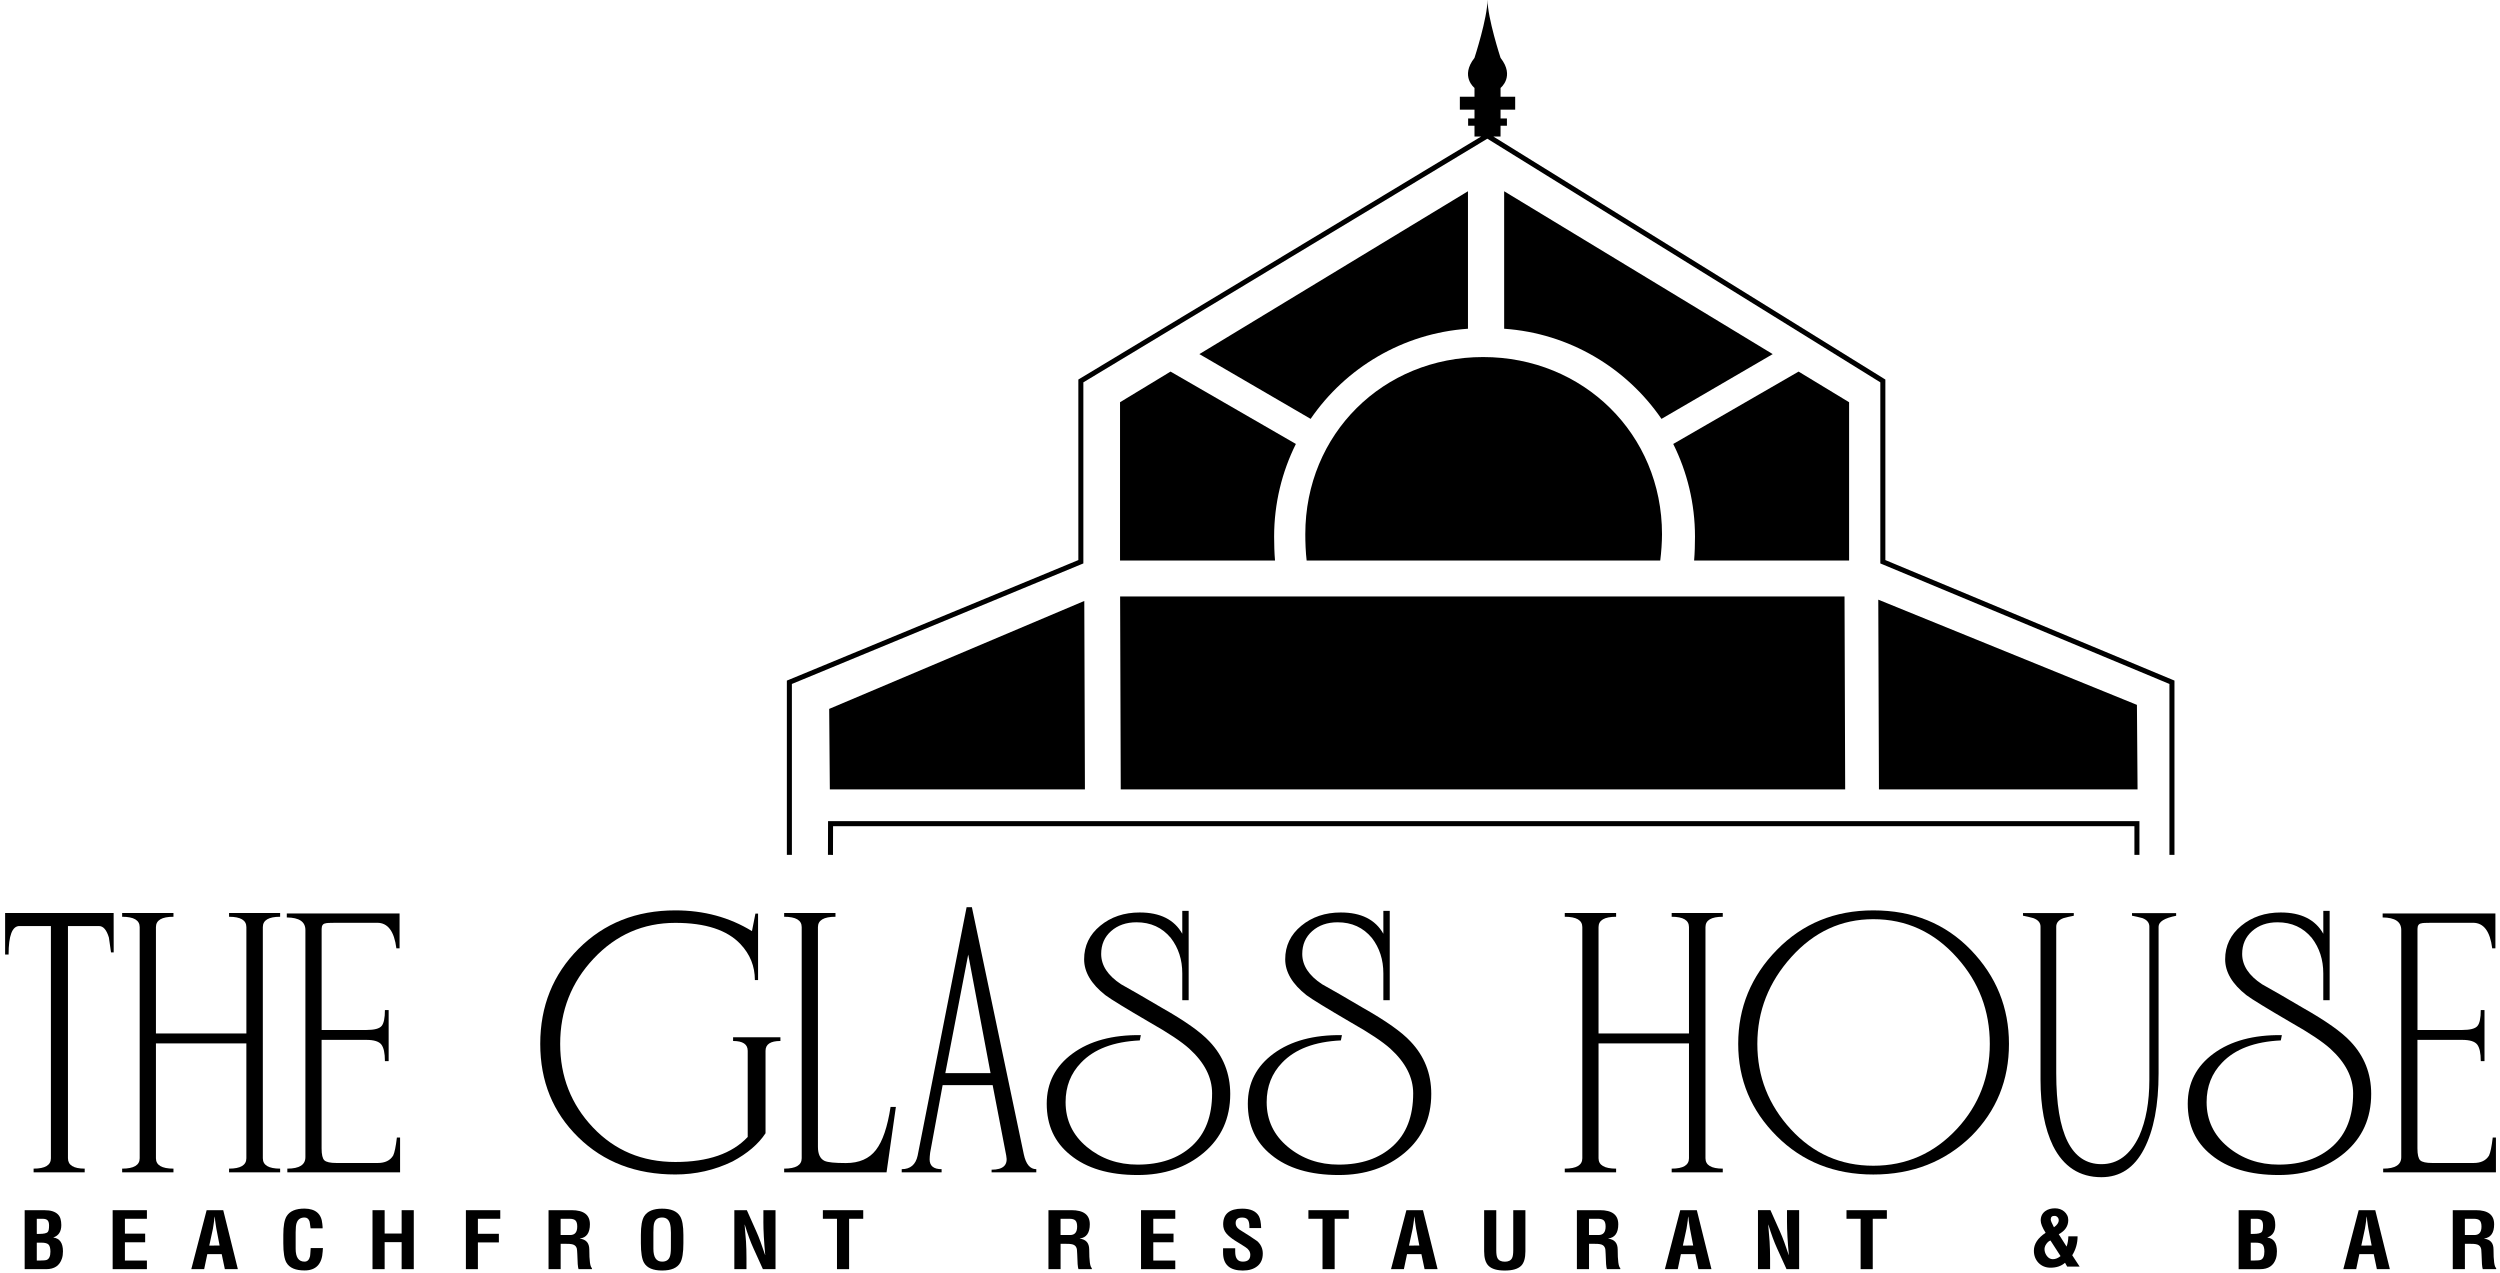 <?xml version="1.0" encoding="utf-8"?>
<!-- Generator: Adobe Illustrator 16.0.0, SVG Export Plug-In . SVG Version: 6.00 Build 0)  -->
<!DOCTYPE svg PUBLIC "-//W3C//DTD SVG 1.1//EN" "http://www.w3.org/Graphics/SVG/1.1/DTD/svg11.dtd">
<svg version="1.1" id="Layer_1" xmlns="http://www.w3.org/2000/svg" xmlns:xlink="http://www.w3.org/1999/xlink" x="0px" y="0px"
	 width="147.527px" height="75.121px" viewBox="0 0 147.527 75.121" enable-background="new 0 0 147.527 75.121"
	 xml:space="preserve">
<g>
	<path d="M6.706,53.878H0.302v2.449h0.205c0-1.121,0.214-1.681,0.643-1.681h1.854V68.35c0,0.407-0.34,0.612-1.021,0.612v0.22h3.015
		v-0.22c-0.659,0-0.988-0.205-0.988-0.612V54.648h1.836c0.251,0,0.444,0.227,0.58,0.676c0.042,0.303,0.084,0.596,0.126,0.879h0.157
		L6.706,53.878L6.706,53.878z"/>
	<path d="M13.518,54.099c0.68,0,1.021,0.203,1.021,0.611v6.277H9.202V54.71c0-0.408,0.345-0.611,1.034-0.611v-0.221H7.208v0.221
		c0.69,0,1.035,0.203,1.035,0.611v13.64c0,0.407-0.345,0.612-1.035,0.612v0.22h3.028v-0.22c-0.689,0-1.034-0.205-1.034-0.612v-6.78
		h5.336v6.78c0,0.407-0.342,0.612-1.021,0.612v0.22h3.014v-0.22c-0.681,0-1.021-0.205-1.021-0.612V54.71
		c0-0.408,0.34-0.611,1.021-0.611v-0.221h-3.014L13.518,54.099L13.518,54.099z"/>
	<path d="M18.022,54.882v13.404c0,0.449-0.355,0.676-1.066,0.676v0.22h6.653v-2.056h-0.188c-0.063,0.531-0.135,0.889-0.22,1.065
		c-0.179,0.293-0.481,0.438-0.91,0.438h-2.433c-0.366,0-0.604-0.053-0.715-0.156c-0.11-0.104-0.165-0.34-0.165-0.706v-6.403h2.638
		c0.449,0,0.745,0.092,0.887,0.274c0.142,0.185,0.212,0.51,0.212,0.979h0.22v-3.013h-0.22c0,0.472-0.065,0.784-0.196,0.94
		c-0.131,0.158-0.432,0.236-0.901,0.236H18.98v-5.965c0-0.197,0.078-0.309,0.235-0.328c0.041-0.021,0.245-0.033,0.612-0.033h2.433
		c0.628,0,1.005,0.504,1.131,1.508h0.188v-2.057h-6.655v0.235C17.656,54.146,18.022,54.392,18.022,54.882z"/>
	<path d="M43.26,61.429c0.575,0,0.863,0.193,0.863,0.58v5.084c-0.921,0.984-2.345,1.477-4.271,1.477
		c-1.956,0-3.577-0.681-4.865-2.041c-1.285-1.359-1.931-3.002-1.931-4.928c0-1.956,0.66-3.637,1.979-5.038
		c1.317-1.401,2.924-2.104,4.816-2.104c1.779,0,3.063,0.42,3.848,1.258c0.563,0.597,0.847,1.302,0.847,2.117h0.188v-3.922h-0.156
		l-0.204,1.034c-1.328-0.815-2.836-1.224-4.521-1.224c-2.302,0-4.206,0.756-5.713,2.268c-1.506,1.512-2.26,3.383-2.26,5.611
		c0,2.208,0.748,4.045,2.245,5.51c1.495,1.465,3.404,2.196,5.728,2.196c1.194,0,2.318-0.257,3.375-0.769
		c0.88-0.474,1.527-1.025,1.947-1.664v-4.865c0-0.387,0.292-0.58,0.878-0.58v-0.221H43.26V61.429z"/>
	<path d="M51.688,67.863c-0.396,0.514-0.987,0.77-1.772,0.77c-0.648,0-1.067-0.041-1.255-0.127c-0.263-0.123-0.394-0.4-0.394-0.83
		V54.71c0-0.408,0.346-0.611,1.035-0.611v-0.221h-3.028v0.221c0.689,0,1.035,0.203,1.035,0.611v13.64
		c0,0.407-0.346,0.612-1.035,0.612v0.22h6.042l0.551-3.861h-0.314C52.372,66.503,52.085,67.351,51.688,67.863z"/>
	<path d="M60.415,68.115l-3.063-14.58H57.04l-2.889,14.658c-0.114,0.533-0.43,0.801-0.94,0.801v0.188h2.354v-0.188
		c-0.472,0-0.707-0.193-0.707-0.58c0-0.104,0.012-0.236,0.031-0.393l0.737-3.988h2.951l0.802,4.16
		c0.114,0.555-0.174,0.832-0.864,0.832v0.157h2.638v-0.188C60.786,68.994,60.54,68.701,60.415,68.115z M55.784,63.328l1.351-7
		l1.318,7H55.784z"/>
	<path d="M71.37,61.458c-0.515-0.555-1.444-1.213-2.794-1.978c-1.025-0.606-1.832-1.071-2.417-1.396
		c-0.785-0.514-1.178-1.109-1.178-1.789c0-0.555,0.195-1.006,0.588-1.352c0.394-0.345,0.894-0.518,1.499-0.518
		c0.837,0,1.513,0.309,2.024,0.926c0.45,0.587,0.675,1.281,0.675,2.088v1.585h0.377v-5.272h-0.377v1.35
		c-0.471-0.836-1.309-1.256-2.512-1.256c-0.92,0-1.697,0.262-2.33,0.785c-0.634,0.522-0.95,1.182-0.95,1.978
		c0,0.753,0.419,1.46,1.257,2.118c0.323,0.242,1.203,0.779,2.638,1.617c1.088,0.617,1.855,1.13,2.307,1.537
		c0.9,0.816,1.35,1.695,1.35,2.638c0,1.351-0.399,2.39-1.199,3.116c-0.802,0.727-1.866,1.09-3.194,1.09
		c-1.161,0-2.16-0.348-2.998-1.043c-0.836-0.695-1.255-1.578-1.255-2.645c0-0.922,0.304-1.695,0.91-2.324
		c0.764-0.805,1.92-1.244,3.468-1.317l0.063-0.313c-1.674-0.021-3.019,0.344-4.032,1.09c-1.016,0.748-1.522,1.734-1.522,2.959
		c0,1.268,0.46,2.271,1.381,3.015c0.962,0.795,2.291,1.192,3.986,1.192c1.56,0,2.859-0.439,3.9-1.317
		c1.042-0.88,1.562-2.035,1.562-3.47C72.594,63.349,72.186,62.318,71.37,61.458z"/>
	<path d="M82.897,68.021c1.041-0.88,1.563-2.035,1.563-3.469c0-1.203-0.408-2.234-1.225-3.094c-0.514-0.555-1.443-1.213-2.794-1.978
		c-1.024-0.606-1.831-1.071-2.418-1.396c-0.784-0.514-1.176-1.109-1.176-1.789c0-0.555,0.196-1.006,0.589-1.352
		c0.394-0.345,0.893-0.518,1.498-0.518c0.837,0,1.513,0.309,2.024,0.926c0.45,0.587,0.675,1.281,0.675,2.088v1.585h0.377v-5.272
		h-0.377v1.35c-0.471-0.836-1.308-1.256-2.511-1.256c-0.921,0-1.698,0.262-2.331,0.785c-0.633,0.522-0.95,1.182-0.95,1.978
		c0,0.753,0.42,1.46,1.257,2.118c0.324,0.242,1.203,0.779,2.637,1.617c1.088,0.617,1.856,1.13,2.309,1.537
		c0.898,0.816,1.349,1.695,1.349,2.638c0,1.351-0.398,2.39-1.201,3.116c-0.8,0.727-1.863,1.09-3.192,1.09
		c-1.161,0-2.161-0.348-2.998-1.043s-1.255-1.578-1.255-2.645c0-0.922,0.304-1.695,0.909-2.324c0.765-0.805,1.921-1.244,3.47-1.317
		l0.063-0.313c-1.674-0.021-3.019,0.344-4.033,1.09c-1.015,0.748-1.521,1.734-1.521,2.959c0,1.268,0.459,2.271,1.381,3.015
		c0.962,0.795,2.292,1.192,3.986,1.192C80.557,69.339,81.856,68.899,82.897,68.021z"/>
	<path d="M98.647,54.099c0.682,0,1.021,0.203,1.021,0.611v6.277h-5.337V54.71c0-0.408,0.346-0.611,1.037-0.611v-0.221h-3.03v0.221
		c0.69,0,1.036,0.203,1.036,0.611v13.64c0,0.407-0.346,0.612-1.036,0.612v0.22h3.03v-0.22c-0.691,0-1.037-0.205-1.037-0.612v-6.78
		h5.337v6.78c0,0.407-0.34,0.612-1.021,0.612v0.22h3.015v-0.22c-0.681,0-1.021-0.205-1.021-0.612V54.71
		c0-0.408,0.341-0.611,1.021-0.611v-0.221h-3.015V54.099z"/>
	<path d="M110.545,53.722c-2.271,0-4.167,0.775-5.689,2.33c-1.521,1.555-2.283,3.402-2.283,5.549c0,2.113,0.756,3.927,2.269,5.438
		c1.512,1.514,3.413,2.27,5.705,2.27c2.312,0,4.243-0.76,5.792-2.275c1.476-1.486,2.212-3.296,2.212-5.431
		c0-2.146-0.75-3.994-2.252-5.549C114.795,54.5,112.878,53.722,110.545,53.722z M115.489,66.607
		c-1.351,1.455-2.997,2.184-4.943,2.184c-1.925,0-3.547-0.717-4.866-2.15c-1.318-1.434-1.978-3.112-1.978-5.038
		c0-1.937,0.67-3.646,2.01-5.132c1.339-1.486,2.95-2.229,4.834-2.229c1.946,0,3.594,0.758,4.943,2.274
		c1.286,1.435,1.931,3.13,1.931,5.086C117.419,63.546,116.775,65.216,115.489,66.607z"/>
	<path d="M125.815,54.037c0.209,0.041,0.414,0.088,0.612,0.142c0.272,0.104,0.408,0.272,0.408,0.502v9.041
		c0,1.308-0.199,2.411-0.598,3.312c-0.521,1.108-1.266,1.664-2.229,1.664c-1.779,0-2.668-1.789-2.668-5.367v-8.648
		c0-0.229,0.141-0.396,0.424-0.502c0.188-0.053,0.394-0.1,0.612-0.143V53.88h-2.998v0.156c0.22,0.043,0.424,0.09,0.612,0.143
		c0.281,0.104,0.423,0.271,0.423,0.502v9.041c0,1.58,0.247,2.877,0.736,3.893c0.618,1.234,1.57,1.852,2.857,1.852
		c1.099,0,1.936-0.551,2.511-1.655c0.576-1.104,0.863-2.597,0.863-4.479v-8.648c0-0.293,0.347-0.508,1.036-0.645v-0.156h-2.605
		v0.154H125.815z"/>
	<path d="M139.926,64.552c0-1.203-0.408-2.234-1.224-3.094c-0.515-0.555-1.444-1.213-2.795-1.978
		c-1.024-0.606-1.831-1.071-2.418-1.396c-0.784-0.514-1.177-1.109-1.177-1.789c0-0.555,0.196-1.006,0.589-1.352
		c0.394-0.345,0.893-0.518,1.499-0.518c0.837,0,1.513,0.309,2.024,0.926c0.449,0.587,0.675,1.281,0.675,2.088v1.585h0.376v-5.272
		H137.1v1.35c-0.471-0.836-1.308-1.256-2.512-1.256c-0.921,0-1.697,0.262-2.33,0.785c-0.634,0.522-0.95,1.182-0.95,1.978
		c0,0.753,0.419,1.46,1.257,2.118c0.323,0.242,1.203,0.779,2.638,1.617c1.088,0.617,1.855,1.13,2.307,1.537
		c0.899,0.816,1.35,1.695,1.35,2.638c0,1.351-0.398,2.39-1.2,3.116c-0.801,0.727-1.864,1.09-3.193,1.09
		c-1.161,0-2.161-0.348-2.998-1.043s-1.255-1.578-1.255-2.645c0-0.922,0.304-1.695,0.91-2.324c0.763-0.805,1.92-1.244,3.468-1.317
		l0.063-0.313c-1.674-0.021-3.019,0.344-4.032,1.09c-1.016,0.748-1.522,1.734-1.522,2.959c0,1.268,0.459,2.271,1.381,3.015
		c0.962,0.795,2.291,1.192,3.986,1.192c1.559,0,2.859-0.439,3.899-1.317C139.405,67.141,139.926,65.986,139.926,64.552z"/>
	<path d="M141.7,54.882v13.404c0,0.449-0.356,0.676-1.067,0.676v0.22h6.654v-2.056h-0.188c-0.063,0.531-0.136,0.889-0.22,1.065
		c-0.178,0.293-0.481,0.438-0.91,0.438h-2.433c-0.367,0-0.604-0.053-0.716-0.156c-0.108-0.104-0.165-0.34-0.165-0.706v-6.403h2.639
		c0.45,0,0.745,0.092,0.887,0.274s0.212,0.51,0.212,0.979h0.22v-3.013h-0.22c0,0.472-0.065,0.784-0.196,0.94
		c-0.131,0.158-0.432,0.236-0.901,0.236h-2.638v-5.965c0-0.197,0.078-0.309,0.235-0.328c0.041-0.021,0.245-0.033,0.611-0.033h2.433
		c0.629,0,1.006,0.504,1.131,1.508h0.188v-2.057h-6.654v0.235C141.334,54.146,141.7,54.392,141.7,54.882z"/>
	<path d="M3.152,73.029v-0.008c0.311-0.104,0.466-0.348,0.466-0.73c0-0.133-0.017-0.254-0.046-0.36
		c-0.028-0.106-0.083-0.2-0.161-0.276S3.228,71.518,3.1,71.477c-0.128-0.042-0.293-0.063-0.494-0.063h-1.15v3.48h1.27
		c0.481,0,0.792-0.207,0.929-0.627c0.04-0.117,0.061-0.262,0.061-0.428C3.713,73.349,3.525,73.078,3.152,73.029z M2.171,71.921
		h0.332c0.146,0,0.25,0.031,0.307,0.094c0.057,0.061,0.085,0.162,0.085,0.305c0,0.197-0.024,0.322-0.074,0.377
		c-0.063,0.078-0.232,0.117-0.51,0.117h-0.14V71.921z M2.754,74.349c-0.063,0.023-0.207,0.037-0.427,0.037H2.171V73.33h0.272
		c0.217,0,0.358,0.041,0.428,0.119c0.068,0.077,0.104,0.217,0.104,0.412C2.975,74.128,2.901,74.291,2.754,74.349z"/>
	<polygon points="6.648,74.894 8.669,74.894 8.669,74.386 7.371,74.386 7.371,73.308 8.566,73.308 8.566,72.798 7.371,72.798 
		7.371,71.921 8.669,71.921 8.669,71.414 6.648,71.414 	"/>
	<path d="M12.194,71.414l-0.906,3.48h0.76l0.185-0.885h0.85l0.185,0.885h0.768l-0.863-3.48H12.194z M12.35,73.501l0.214-0.99
		c0.021-0.107,0.034-0.202,0.044-0.283c0.012-0.082,0.021-0.148,0.029-0.203c0-0.023,0.003-0.057,0.008-0.096
		s0.014-0.084,0.022-0.133h0.007c0.016,0.147,0.021,0.225,0.021,0.229c0.021,0.123,0.035,0.225,0.045,0.307s0.02,0.142,0.029,0.181
		l0.191,0.989H12.35L12.35,73.501z"/>
	<path d="M18.31,74.001c-0.005,0.078-0.01,0.123-0.014,0.133c-0.05,0.212-0.158,0.316-0.326,0.316c-0.349,0-0.523-0.252-0.523-0.759
		v-0.967c0-0.261,0.019-0.438,0.053-0.539c0.072-0.228,0.23-0.339,0.472-0.339c0.144,0,0.241,0.078,0.296,0.234
		c0.005,0.012,0.01,0.049,0.02,0.115c0.008,0.066,0.021,0.163,0.04,0.291h0.709c0.004-0.029,0-0.117-0.017-0.266
		c-0.049-0.59-0.397-0.891-1.048-0.9c-0.516,0-0.867,0.146-1.054,0.443c-0.134,0.212-0.2,0.58-0.2,1.105v0.494
		c0,0.557,0.062,0.939,0.186,1.149c0.178,0.307,0.533,0.459,1.068,0.459c0.674,0,1.031-0.374,1.07-1.122
		c0.005-0.039,0.007-0.075,0.007-0.109c0-0.035,0.003-0.064,0.008-0.089h-0.723C18.322,73.808,18.314,73.923,18.31,74.001z"/>
	<polygon points="23.701,72.792 22.698,72.792 22.698,71.414 21.982,71.414 21.982,74.894 22.698,74.894 22.698,73.3 23.701,73.3 
		23.701,74.894 24.417,74.894 24.417,71.414 23.701,71.414 	"/>
	<polygon points="27.493,74.894 28.201,74.894 28.201,73.316 29.439,73.316 29.439,72.807 28.201,72.807 28.201,71.921 
		29.521,71.921 29.521,71.414 27.493,71.414 	"/>
	<path d="M34.22,73.095v-0.008c0.393-0.055,0.591-0.334,0.591-0.842c0-0.556-0.361-0.832-1.086-0.832h-1.355v3.479h0.715v-1.496
		h0.133c0.148,0,0.27,0.002,0.365,0.006c0.096,0.007,0.173,0.019,0.231,0.037c0.061,0.021,0.106,0.05,0.141,0.086
		s0.062,0.084,0.082,0.144c0.01,0.035,0.016,0.08,0.018,0.137c0.002,0.058,0.007,0.124,0.012,0.203
		c0.005,0.246,0.015,0.441,0.025,0.586c0.013,0.146,0.028,0.246,0.048,0.299h0.79V74.83c-0.104-0.07-0.155-0.437-0.155-1.1
		C34.772,73.351,34.588,73.139,34.22,73.095z M33.644,72.88h-0.561v-0.959h0.522c0.168,0,0.286,0.033,0.354,0.1
		s0.104,0.188,0.104,0.357C34.064,72.714,33.925,72.88,33.644,72.88z"/>
	<path d="M133.8,73.029v-0.008c0.31-0.104,0.465-0.348,0.465-0.73c0-0.133-0.015-0.254-0.045-0.36
		c-0.028-0.106-0.083-0.2-0.161-0.276c-0.079-0.076-0.183-0.136-0.31-0.177c-0.129-0.042-0.293-0.063-0.494-0.063h-1.151v3.48h1.27
		c0.48,0,0.793-0.207,0.93-0.627c0.039-0.117,0.059-0.262,0.059-0.428C134.36,73.349,134.174,73.078,133.8,73.029z M132.819,71.921
		h0.332c0.147,0,0.249,0.031,0.308,0.094c0.055,0.061,0.084,0.162,0.084,0.305c0,0.197-0.025,0.322-0.074,0.377
		c-0.063,0.078-0.232,0.117-0.509,0.117h-0.141V71.921z M133.402,74.349c-0.063,0.023-0.207,0.037-0.428,0.037h-0.155V73.33h0.272
		c0.216,0,0.359,0.041,0.428,0.119c0.069,0.077,0.104,0.217,0.104,0.412C133.623,74.128,133.549,74.291,133.402,74.349z"/>
	<path d="M139.188,71.414l-0.907,3.48h0.76l0.185-0.885h0.85l0.185,0.885h0.767l-0.862-3.48H139.188z M139.343,73.501l0.213-0.99
		c0.021-0.107,0.035-0.202,0.045-0.283c0.01-0.082,0.021-0.148,0.029-0.203c0-0.023,0.002-0.057,0.008-0.096
		c0.005-0.039,0.012-0.084,0.021-0.133h0.008c0.015,0.147,0.021,0.225,0.021,0.229c0.021,0.123,0.035,0.225,0.045,0.307
		s0.021,0.142,0.029,0.181l0.191,0.989H139.343L139.343,73.501z"/>
	<path d="M147.144,73.73c0-0.379-0.185-0.591-0.553-0.635v-0.008c0.393-0.055,0.59-0.334,0.59-0.842
		c0-0.556-0.361-0.832-1.085-0.832h-1.356v3.479h0.716v-1.496h0.133c0.147,0,0.27,0.002,0.365,0.006
		c0.096,0.007,0.173,0.019,0.231,0.037c0.061,0.021,0.106,0.05,0.141,0.086s0.062,0.084,0.081,0.144
		c0.011,0.035,0.017,0.08,0.019,0.137c0.002,0.058,0.007,0.124,0.012,0.203c0.005,0.246,0.014,0.441,0.025,0.586
		c0.013,0.146,0.027,0.246,0.048,0.299h0.79V74.83C147.195,74.759,147.144,74.393,147.144,73.73z M146.015,72.88h-0.561v-0.959
		h0.522c0.168,0,0.286,0.033,0.354,0.1s0.104,0.188,0.104,0.357C146.436,72.714,146.296,72.88,146.015,72.88z"/>
	<path d="M39.072,71.324c-0.516,0-0.866,0.148-1.055,0.443c-0.133,0.212-0.198,0.58-0.198,1.105v0.494
		c0,0.557,0.062,0.939,0.185,1.15c0.177,0.307,0.533,0.458,1.068,0.458c0.536,0,0.894-0.151,1.069-0.458
		c0.123-0.211,0.186-0.596,0.186-1.15v-0.494c0-0.525-0.065-0.895-0.198-1.105C39.945,71.472,39.593,71.324,39.072,71.324z
		 M39.589,73.64c0,0.242-0.021,0.419-0.066,0.531c-0.072,0.188-0.225,0.279-0.45,0.279c-0.344,0-0.516-0.252-0.516-0.759v-0.967
		c0-0.267,0.015-0.445,0.044-0.539c0.063-0.228,0.222-0.339,0.472-0.339c0.231,0,0.385,0.115,0.458,0.347
		c0.039,0.128,0.06,0.313,0.06,0.554L39.589,73.64L39.589,73.64z"/>
	<path d="M45.047,72.091c0,0.521,0.037,1.178,0.11,1.97H45.15c-0.094-0.28-0.183-0.534-0.266-0.765
		c-0.083-0.229-0.167-0.437-0.251-0.623l-0.562-1.26h-0.737v3.479h0.716v-0.656c0-0.172-0.002-0.338-0.007-0.497
		c-0.005-0.16-0.014-0.318-0.021-0.477c-0.021-0.227-0.036-0.422-0.049-0.586c-0.012-0.165-0.022-0.303-0.033-0.409h0.008
		c0.173,0.562,0.343,1.022,0.51,1.388l0.561,1.237h0.745v-3.479h-0.716V72.091z"/>
	<polygon points="48.558,71.921 49.391,71.921 49.391,74.894 50.106,74.894 50.106,71.921 50.94,71.921 50.94,71.414 48.558,71.414 
			"/>
	<path d="M63.719,73.095v-0.008c0.394-0.055,0.591-0.334,0.591-0.842c0-0.556-0.36-0.832-1.085-0.832h-1.355v3.479h0.716v-1.496
		h0.132c0.148,0,0.27,0.002,0.365,0.006c0.096,0.007,0.174,0.019,0.231,0.037c0.06,0.021,0.106,0.05,0.141,0.086
		s0.062,0.084,0.081,0.144c0.011,0.035,0.017,0.08,0.019,0.137c0.003,0.058,0.006,0.124,0.012,0.203
		c0.005,0.246,0.014,0.441,0.025,0.586c0.013,0.146,0.028,0.246,0.048,0.299h0.789V74.83c-0.103-0.07-0.154-0.437-0.154-1.1
		C64.272,73.351,64.088,73.139,63.719,73.095z M63.145,72.88h-0.561v-0.959h0.521c0.168,0,0.285,0.033,0.354,0.1
		c0.068,0.066,0.104,0.188,0.104,0.357C63.564,72.714,63.425,72.88,63.145,72.88z"/>
	<polygon points="67.333,74.894 69.354,74.894 69.354,74.386 68.056,74.386 68.056,73.308 69.251,73.308 69.251,72.798 
		68.056,72.798 68.056,71.921 69.354,71.921 69.354,71.414 67.333,71.414 	"/>
	<path d="M73.71,72.917c-0.146-0.094-0.273-0.176-0.388-0.244c-0.068-0.039-0.127-0.075-0.174-0.11
		c-0.047-0.034-0.082-0.063-0.106-0.088c-0.083-0.083-0.125-0.185-0.125-0.302c0-0.217,0.131-0.325,0.391-0.325
		c0.182,0,0.303,0.063,0.361,0.19c0.045,0.1,0.063,0.241,0.06,0.43h0.693c-0.01-0.32-0.054-0.555-0.133-0.701
		c-0.167-0.295-0.495-0.443-0.981-0.443c-0.753,0-1.128,0.309-1.128,0.924c0,0.205,0.06,0.383,0.181,0.529
		c0.12,0.148,0.3,0.295,0.534,0.443c0.1,0.059,0.196,0.119,0.295,0.181c0.1,0.062,0.197,0.124,0.296,0.188
		c0.196,0.123,0.295,0.275,0.295,0.457c0,0.271-0.147,0.404-0.442,0.404c-0.3,0-0.449-0.193-0.449-0.582v-0.207h-0.716v0.26
		c0,0.703,0.389,1.055,1.165,1.055c0.358,0,0.646-0.086,0.859-0.26c0.214-0.172,0.32-0.42,0.32-0.744
		c0-0.285-0.107-0.528-0.325-0.729C74.017,73.121,73.854,73.011,73.71,72.917z"/>
	<polygon points="77.21,71.921 78.043,71.921 78.043,74.894 78.759,74.894 78.759,71.921 79.592,71.921 79.592,71.414 77.21,71.414 
			"/>
	<path d="M82.993,71.414l-0.908,3.48h0.76l0.185-0.885h0.849l0.186,0.885h0.768l-0.863-3.48H82.993z M83.147,73.501l0.214-0.99
		c0.02-0.107,0.034-0.202,0.044-0.283c0.011-0.082,0.021-0.148,0.03-0.203c0-0.023,0.002-0.057,0.007-0.096s0.013-0.084,0.022-0.133
		h0.007c0.015,0.147,0.022,0.225,0.022,0.229c0.02,0.123,0.033,0.225,0.044,0.307c0.01,0.082,0.02,0.142,0.029,0.181l0.191,0.989
		H83.147L83.147,73.501z"/>
	<path d="M89.298,73.781c0,0.217-0.023,0.371-0.073,0.465c-0.073,0.139-0.213,0.207-0.42,0.207c-0.217,0-0.361-0.068-0.436-0.207
		c-0.05-0.094-0.073-0.248-0.073-0.465v-2.367H87.58v2.426c0,0.398,0.086,0.685,0.259,0.855c0.187,0.188,0.506,0.281,0.958,0.281
		c0.458,0,0.779-0.094,0.967-0.281c0.167-0.166,0.251-0.451,0.251-0.855v-2.426h-0.717V73.781z"/>
	<path d="M94.904,73.095v-0.008c0.395-0.055,0.592-0.334,0.592-0.842c0-0.556-0.362-0.832-1.086-0.832h-1.356v3.479h0.716v-1.496
		h0.133c0.147,0,0.271,0.002,0.365,0.006c0.096,0.007,0.173,0.019,0.232,0.037c0.059,0.021,0.104,0.05,0.14,0.086
		c0.034,0.036,0.063,0.084,0.081,0.144c0.01,0.035,0.017,0.08,0.019,0.137c0.003,0.058,0.007,0.124,0.012,0.203
		c0.006,0.246,0.014,0.441,0.025,0.586c0.014,0.146,0.028,0.246,0.049,0.299h0.788V74.83c-0.103-0.07-0.153-0.437-0.153-1.1
		C95.458,73.351,95.272,73.139,94.904,73.095z M94.329,72.88h-0.562v-0.959h0.523c0.167,0,0.285,0.033,0.354,0.1
		c0.069,0.066,0.104,0.188,0.104,0.357C94.749,72.714,94.609,72.88,94.329,72.88z"/>
	<path d="M99.153,71.414l-0.907,3.48h0.76l0.185-0.885h0.849l0.185,0.885h0.769l-0.863-3.48H99.153z M99.308,73.501l0.214-0.99
		c0.02-0.107,0.034-0.202,0.044-0.283c0.011-0.082,0.021-0.148,0.03-0.203c0-0.023,0.002-0.057,0.007-0.096s0.012-0.084,0.021-0.133
		h0.008c0.015,0.147,0.021,0.225,0.021,0.229c0.021,0.123,0.034,0.225,0.044,0.307c0.012,0.082,0.021,0.142,0.03,0.181l0.19,0.989
		H99.308L99.308,73.501z"/>
	<path d="M105.452,72.091c0,0.521,0.036,1.178,0.109,1.97h-0.007c-0.095-0.28-0.182-0.534-0.266-0.765
		c-0.083-0.229-0.168-0.437-0.251-0.623l-0.562-1.26h-0.736v3.479h0.715v-0.656c0-0.172-0.002-0.338-0.008-0.497
		c-0.005-0.16-0.013-0.318-0.021-0.477c-0.021-0.227-0.035-0.422-0.048-0.586c-0.013-0.165-0.023-0.303-0.033-0.409h0.008
		c0.171,0.562,0.342,1.022,0.509,1.388l0.562,1.237h0.745v-3.479h-0.716V72.091z"/>
	<polygon points="108.963,71.921 109.797,71.921 109.797,74.894 110.512,74.894 110.512,71.921 111.345,71.921 111.345,71.414 
		108.963,71.414 	"/>
	<path d="M46.73,40.361l17.108-7.075l0.092-0.038V22.563L87.769,8.185l23.19,14.377v10.686l17.06,7.113v10.086h0.298V40.162
		l-17.06-7.112V22.397L88.127,8.058h0.421l0.001-0.637h0.376V6.992h-0.376V6.473h0.863V5.708h-0.863v-0.52c0,0,0.863-0.672,0-1.773
		c0,0-0.77-2.354-0.77-3.44c0,1.085-0.768,3.44-0.768,3.44c-0.864,1.101,0,1.773,0,1.773v0.52h-0.864v0.765h0.864v0.519h-0.376V7.42
		h0.376v0.637h0.391L63.706,22.353l-0.072,0.043V33.05l-17.109,7.075l-0.092,0.037v10.285h0.298L46.73,40.361L46.73,40.361z"/>
	<polygon points="126.102,41.595 110.839,35.387 110.878,46.582 126.139,46.582 	"/>
	<polygon points="63.985,35.463 48.931,41.832 48.969,46.583 64.022,46.582 	"/>
	<path d="M66.094,23.735v9.344h9.146c-0.039-0.44-0.053-0.988-0.053-1.406c0-1.968,0.463-3.825,1.284-5.475l-7.397-4.27
		L66.094,23.735z"/>
	<path d="M109.115,23.735l-2.979-1.807l-7.397,4.27c0.821,1.65,1.284,3.507,1.284,5.475c0,0.418-0.014,0.966-0.052,1.406h9.146
		v-9.344H109.115z"/>
	<path d="M77.027,31.522c0,0.471,0.021,1.072,0.079,1.557h20.866c0.062-0.485,0.104-1.086,0.104-1.557
		c0-5.91-4.646-10.452-10.556-10.452C81.611,21.07,77.027,25.612,77.027,31.522z"/>
	<path d="M77.341,24.718c2.063-3.008,5.43-5.05,9.285-5.319v-8.113l-15.849,9.61L77.341,24.718z"/>
	<path d="M88.762,19.399c3.855,0.269,7.22,2.312,9.284,5.319l6.563-3.822l-15.848-9.61L88.762,19.399L88.762,19.399z"/>
	<polygon points="126.25,50.447 126.25,48.457 48.864,48.457 48.858,50.447 49.155,50.449 49.16,48.753 108.565,48.753 
		125.953,48.753 125.953,50.447 	"/>
	<polygon points="66.136,46.582 108.885,46.582 108.847,35.197 66.099,35.197 	"/>
	<path d="M122.6,72.955h-0.545c-0.005,0.228-0.04,0.43-0.105,0.607l-0.461-0.729c0.373-0.203,0.561-0.48,0.561-0.836
		c0-0.103-0.021-0.197-0.064-0.281c-0.042-0.086-0.099-0.158-0.17-0.219c-0.069-0.063-0.151-0.109-0.247-0.144
		c-0.095-0.032-0.192-0.049-0.298-0.049c-0.229,0-0.422,0.053-0.572,0.161c-0.185,0.134-0.275,0.318-0.275,0.56
		c0,0.177,0.097,0.415,0.29,0.724c-0.463,0.307-0.693,0.658-0.693,1.055c0,0.287,0.092,0.527,0.276,0.721
		c0.188,0.189,0.425,0.283,0.707,0.283c0.349,0,0.635-0.096,0.855-0.291l0.127,0.227h0.736l-0.438-0.67
		C122.493,73.738,122.6,73.365,122.6,72.955z M121.248,71.751c0.062,0,0.115,0.023,0.166,0.074c0.05,0.049,0.073,0.111,0.073,0.188
		c0,0.141-0.095,0.279-0.282,0.41c-0.127-0.24-0.19-0.393-0.19-0.453C121.015,71.815,121.092,71.742,121.248,71.751z
		 M121.142,74.306c-0.127,0-0.236-0.053-0.325-0.156c-0.09-0.104-0.144-0.221-0.163-0.354c-0.022-0.137,0.013-0.271,0.106-0.396
		c0.075-0.104,0.156-0.17,0.24-0.197l0.595,0.92C121.443,74.246,121.293,74.306,121.142,74.306z"/>
</g>
</svg>

